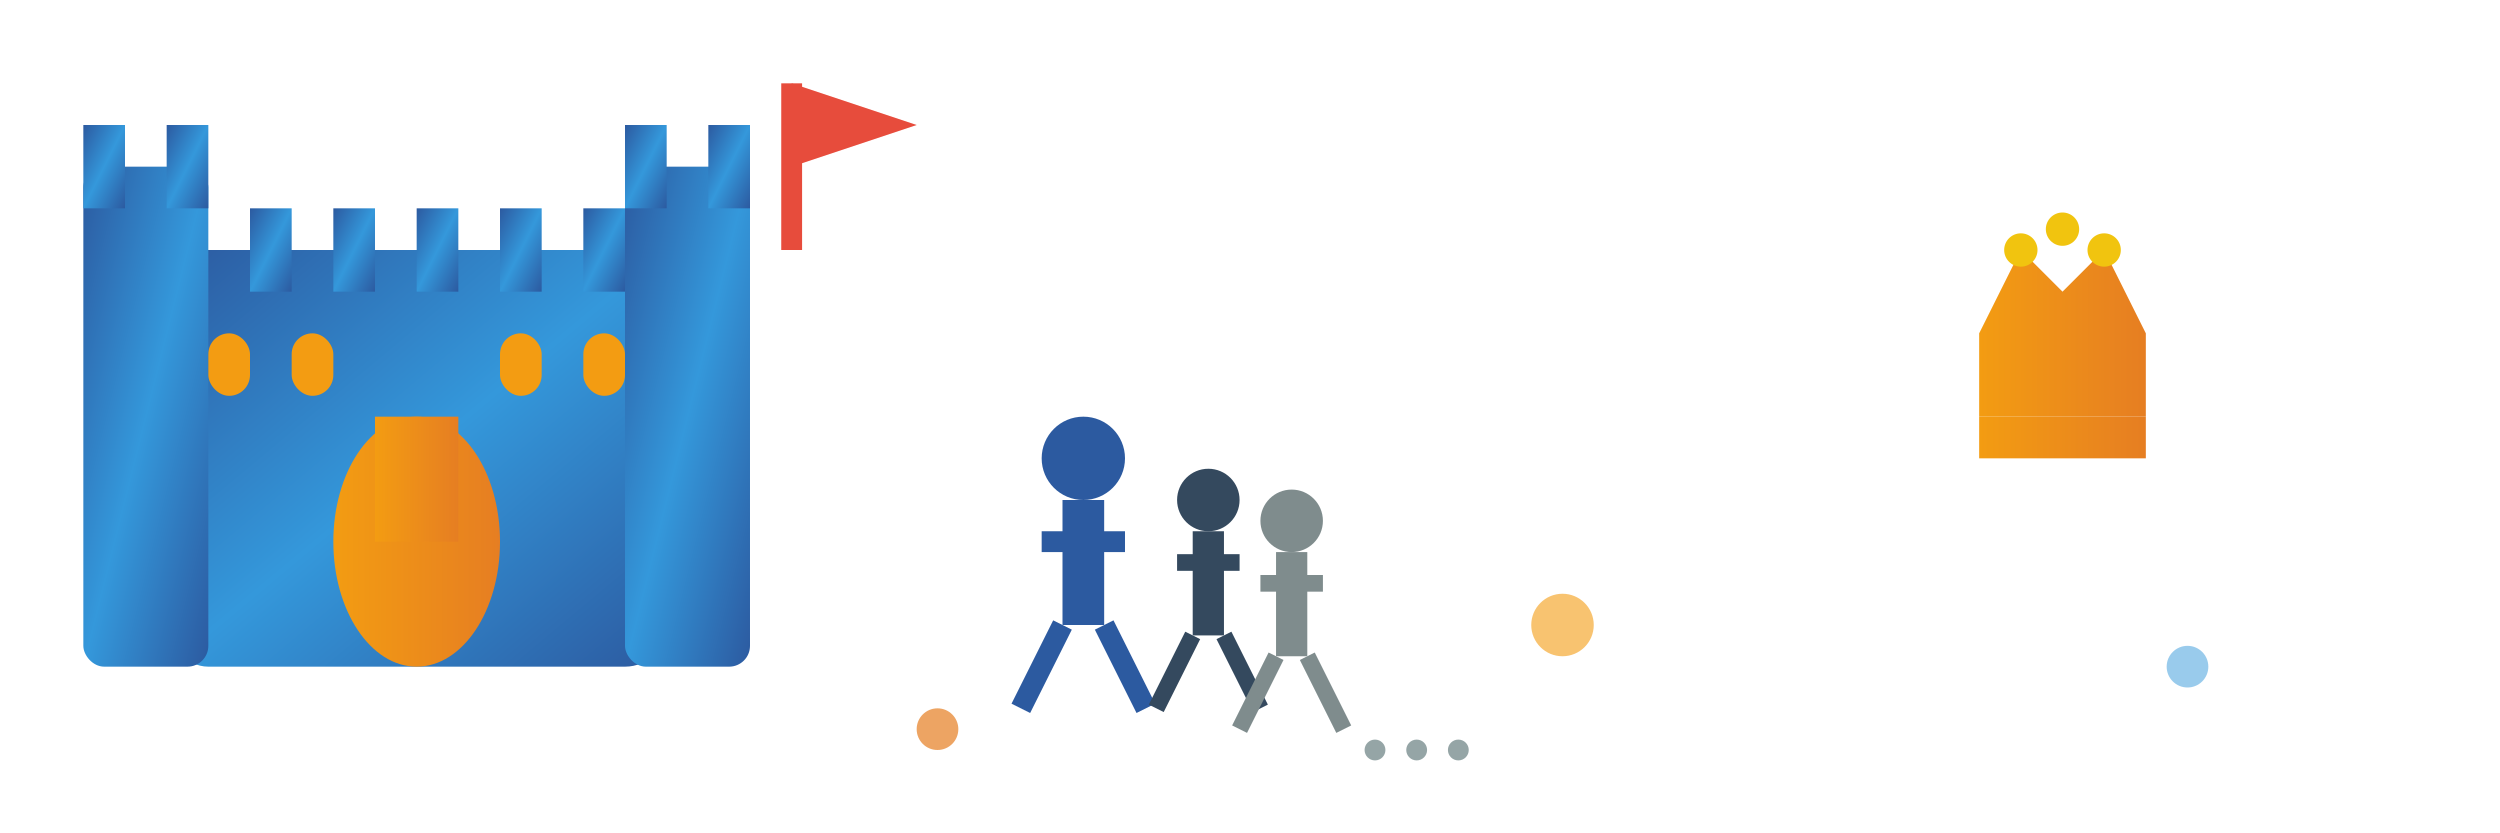 <svg xmlns="http://www.w3.org/2000/svg" viewBox="0 0 120 40" width="120" height="40">
  <defs>
    <linearGradient id="logoGradient" x1="0%" y1="0%" x2="100%" y2="100%">
      <stop offset="0%" style="stop-color:#2c5aa0;stop-opacity:1" />
      <stop offset="50%" style="stop-color:#3498db;stop-opacity:1" />
      <stop offset="100%" style="stop-color:#2c5aa0;stop-opacity:1" />
    </linearGradient>
    <linearGradient id="accentGradient" x1="0%" y1="0%" x2="100%" y2="0%">
      <stop offset="0%" style="stop-color:#f39c12;stop-opacity:1" />
      <stop offset="100%" style="stop-color:#e67e22;stop-opacity:1" />
    </linearGradient>
  </defs>
  
  <!-- Main castle structure -->
  <rect x="8" y="12" width="24" height="20" rx="2" fill="url(#logoGradient)"/>
  
  <!-- Castle towers -->
  <rect x="4" y="8" width="6" height="24" rx="1" fill="url(#logoGradient)"/>
  <rect x="30" y="8" width="6" height="24" rx="1" fill="url(#logoGradient)"/>
  
  <!-- Battlements -->
  <rect x="4" y="6" width="2" height="4" fill="url(#logoGradient)"/>
  <rect x="8" y="6" width="2" height="4" fill="url(#logoGradient)"/>
  <rect x="12" y="10" width="2" height="4" fill="url(#logoGradient)"/>
  <rect x="16" y="10" width="2" height="4" fill="url(#logoGradient)"/>
  <rect x="20" y="10" width="2" height="4" fill="url(#logoGradient)"/>
  <rect x="24" y="10" width="2" height="4" fill="url(#logoGradient)"/>
  <rect x="28" y="10" width="2" height="4" fill="url(#logoGradient)"/>
  <rect x="30" y="6" width="2" height="4" fill="url(#logoGradient)"/>
  <rect x="34" y="6" width="2" height="4" fill="url(#logoGradient)"/>
  
  <!-- Main gate -->
  <ellipse cx="20" cy="26" rx="4" ry="6" fill="url(#accentGradient)"/>
  <rect x="18" y="20" width="4" height="6" fill="url(#accentGradient)"/>
  
  <!-- Windows -->
  <rect x="10" y="16" width="2" height="3" rx="1" fill="#f39c12"/>
  <rect x="14" y="16" width="2" height="3" rx="1" fill="#f39c12"/>
  <rect x="24" y="16" width="2" height="3" rx="1" fill="#f39c12"/>
  <rect x="28" y="16" width="2" height="3" rx="1" fill="#f39c12"/>
  
  <!-- Flag on tower -->
  <line x1="38" y1="4" x2="38" y2="12" stroke="#e74c3c" stroke-width="1"/>
  <polygon points="38,4 44,6 38,8" fill="#e74c3c"/>
  
  <!-- Walking tour group -->
  <g transform="translate(50, 16)">
    <!-- Guide -->
    <circle cx="2" cy="6" r="2" fill="#2c5aa0"/>
    <rect x="1" y="8" width="2" height="6" fill="#2c5aa0"/>
    <line x1="0" y1="10" x2="4" y2="10" stroke="#2c5aa0" stroke-width="1"/>
    <line x1="1" y1="14" x2="-1" y2="18" stroke="#2c5aa0" stroke-width="1"/>
    <line x1="3" y1="14" x2="5" y2="18" stroke="#2c5aa0" stroke-width="1"/>
    
    <!-- Tourist 1 -->
    <circle cx="8" cy="8" r="1.5" fill="#34495e"/>
    <rect x="7.25" y="9.5" width="1.5" height="5" fill="#34495e"/>
    <line x1="6.5" y1="11" x2="9.5" y2="11" stroke="#34495e" stroke-width="0.8"/>
    <line x1="7.25" y1="14.5" x2="5.5" y2="18" stroke="#34495e" stroke-width="0.8"/>
    <line x1="8.75" y1="14.5" x2="10.5" y2="18" stroke="#34495e" stroke-width="0.8"/>
    
    <!-- Tourist 2 -->
    <circle cx="12" cy="9" r="1.5" fill="#7f8c8d"/>
    <rect x="11.25" y="10.5" width="1.5" height="5" fill="#7f8c8d"/>
    <line x1="10.5" y1="12" x2="13.5" y2="12" stroke="#7f8c8d" stroke-width="0.8"/>
    <line x1="11.25" y1="15.5" x2="9.5" y2="19" stroke="#7f8c8d" stroke-width="0.8"/>
    <line x1="12.75" y1="15.5" x2="14.5" y2="19" stroke="#7f8c8d" stroke-width="0.8"/>
    
    <!-- Path dots -->
    <circle cx="16" cy="20" r="0.5" fill="#95a5a6"/>
    <circle cx="18" cy="20" r="0.5" fill="#95a5a6"/>
    <circle cx="20" cy="20" r="0.5" fill="#95a5a6"/>
  </g>
  
  <!-- Crown symbol -->
  <g transform="translate(90, 8)">
    <polygon points="5,8 7,4 9,6 11,4 13,8 13,12 5,12" fill="url(#accentGradient)"/>
    <circle cx="7" cy="4" r="0.8" fill="#f1c40f"/>
    <circle cx="9" cy="3" r="0.8" fill="#f1c40f"/>
    <circle cx="11" cy="4" r="0.8" fill="#f1c40f"/>
    <rect x="5" y="12" width="8" height="2" fill="url(#accentGradient)"/>
  </g>
  
  <!-- Decorative elements -->
  <circle cx="45" cy="35" r="1" fill="#e67e22" opacity="0.7"/>
  <circle cx="75" cy="30" r="1.5" fill="#f39c12" opacity="0.6"/>
  <circle cx="105" cy="32" r="1" fill="#3498db" opacity="0.5"/>
</svg>

